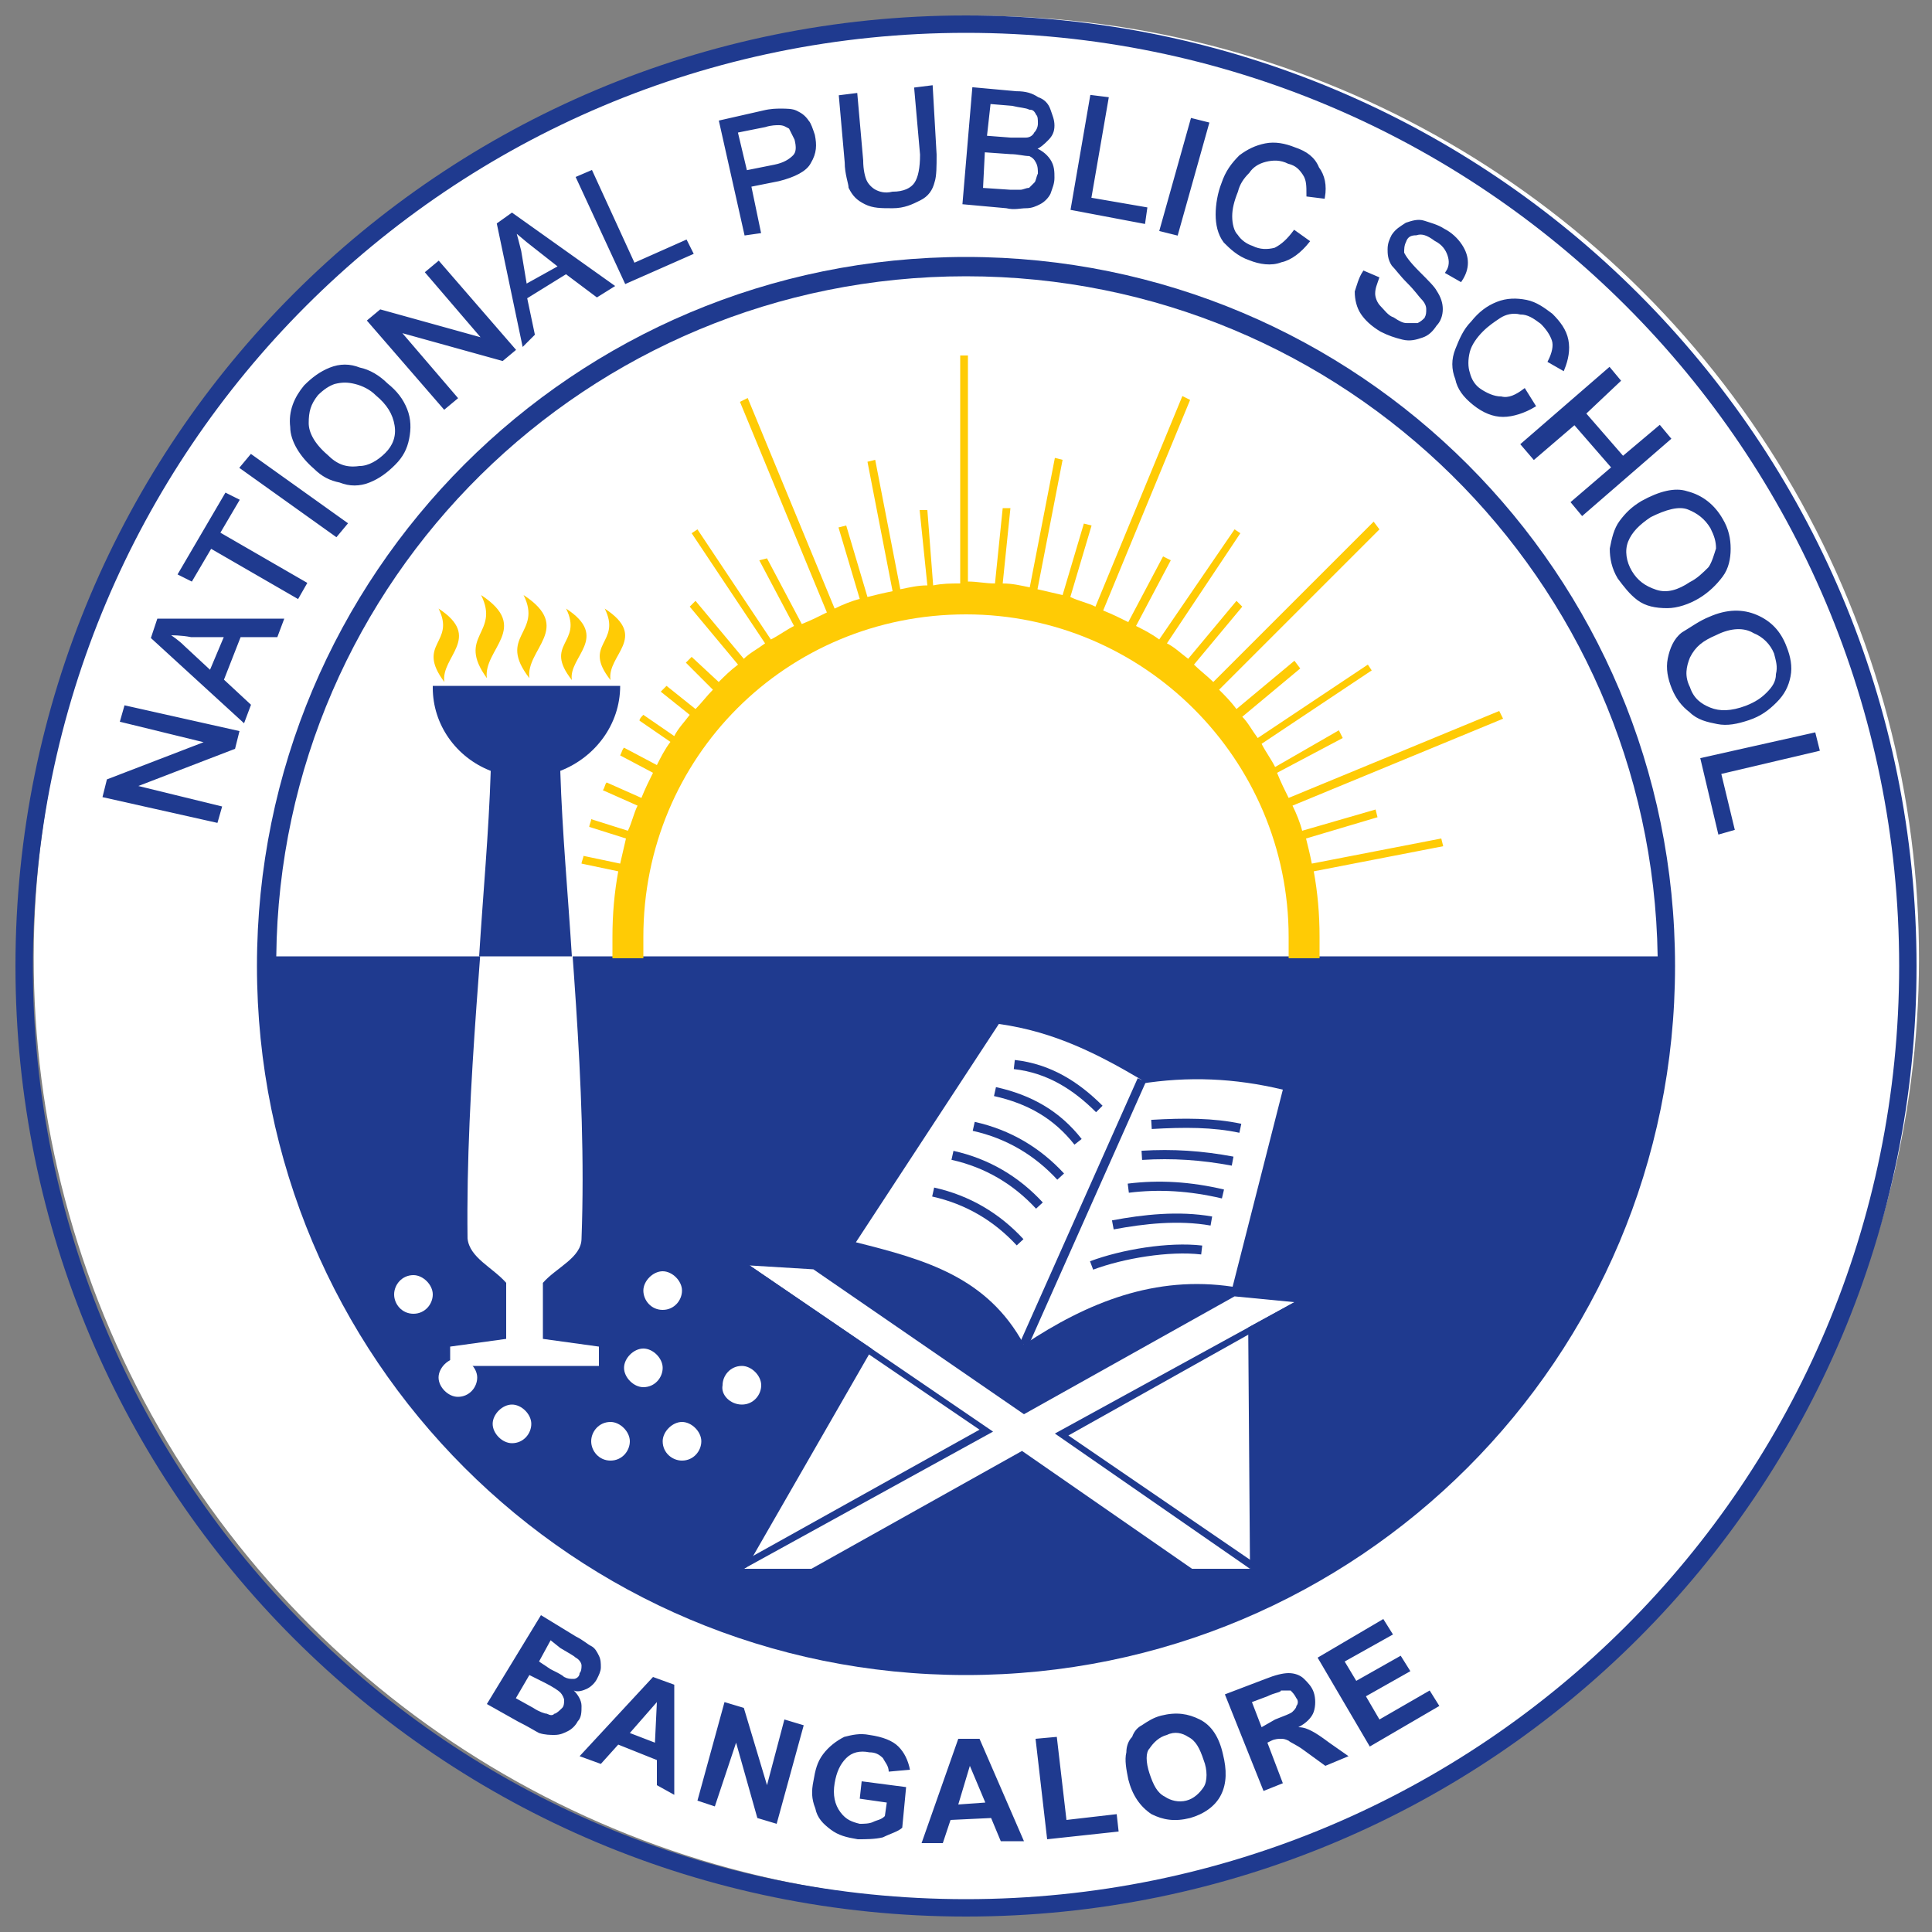 <svg xmlns="http://www.w3.org/2000/svg" xmlns:xlink="http://www.w3.org/1999/xlink" id="Layer_1" x="0px" y="0px" viewBox="0 0 100 100" style="enable-background:new 0 0 100 100;" xml:space="preserve"><rect x="0" y="0" width="100" height="100" fill="#808080" stroke="none"/> <style type="text/css"> .st0{fill-rule:evenodd;clip-rule:evenodd;fill:#FFFFFF;} .st1{fill:none;stroke:#FFFFFF;stroke-width:0.182;stroke-miterlimit:2.613;} .st2{fill-rule:evenodd;clip-rule:evenodd;fill:#1F3A8F;} .st3{fill-rule:evenodd;clip-rule:evenodd;fill:#FFCB05;} .st4{fill:none;stroke:#1F3A8F;stroke-width:0.475;stroke-miterlimit:2.613;} .st5{fill:none;stroke:#1F3A8F;stroke-width:0.464;stroke-miterlimit:2.613;} .st6{fill:none;stroke:#1F3A8F;stroke-width:0.475;stroke-miterlimit:2.613;} .st7{fill:none;stroke:#1F3A8F;stroke-width:0.157;stroke-miterlimit:2.613;} </style> <g> <ellipse transform="matrix(1.390418e-03 -1 1 1.390418e-03 0.866 100.042)" class="st0" cx="50.5" cy="49.6" rx="48.7" ry="48.7"></ellipse> <ellipse transform="matrix(1.390418e-03 -1 1 1.390418e-03 0.866 100.042)" class="st1" cx="50.5" cy="49.6" rx="48.7" ry="48.7"></ellipse> <path class="st2" d="M50,0.8L50,0.8C22.8,0.8,0.8,22.8,0.8,50s22,49.2,49.2,49.2c27.2,0,49.2-22,49.2-49.2 C99.2,22.8,77.2,0.8,50,0.8 M50,1.7c26.7,0,48.3,21.6,48.3,48.3S76.7,98.3,50,98.3S1.7,76.7,1.7,50S23.3,1.7,50,1.7z"></path> <path class="st2" d="M50,13.3L50,13.3c20.3,0,36.7,16.4,36.7,36.7S70.3,86.7,50,86.7S13.3,70.3,13.3,50 C13.3,29.7,29.7,13.3,50,13.3 M14.3,49.5h71.5C85.5,30,69.6,14.3,50,14.3C30.4,14.3,14.5,30,14.3,49.5z"></path> <path class="st0" d="M32.1,35.5L32.1,35.5c0,2-1.3,3.7-3.1,4.4l0,0c0.4,8.1,1.4,16.1,1.1,24.2c0,1-1.3,1.5-2,2.3v2.9l2.9,0.4v1 h-7.7v-1l2.9-0.4v-2.9c-0.7-0.8-1.9-1.3-2-2.3C24.1,56.1,25.1,48,25.5,40l0,0c-1.8-0.7-3-2.4-3-4.3v-0.1L32.1,35.5L32.1,35.5z"></path> <path class="st0" d="M21.4,68c0.6,0,1-0.5,1-1s-0.5-1-1-1c-0.6,0-1,0.5-1,1S20.8,68,21.4,68"></path> <path class="st0" d="M26.5,74.7c0.6,0,1-0.5,1-1s-0.5-1-1-1s-1,0.5-1,1C25.5,74.2,26,74.7,26.5,74.7"></path> <path class="st0" d="M31.6,75.6c0.6,0,1-0.5,1-1s-0.5-1-1-1c-0.6,0-1,0.5-1,1S31,75.6,31.6,75.6"></path> <path class="st0" d="M33.3,71.8c0.6,0,1-0.5,1-1s-0.5-1-1-1s-1,0.5-1,1S32.8,71.8,33.3,71.8"></path> <path class="st0" d="M34.3,67.8c0.6,0,1-0.5,1-1s-0.5-1-1-1s-1,0.5-1,1S33.7,67.8,34.3,67.8"></path> <path class="st0" d="M38.4,72.7c0.6,0,1-0.5,1-1s-0.5-1-1-1c-0.6,0-1,0.5-1,1C37.3,72.2,37.8,72.7,38.4,72.7"></path> <path class="st0" d="M35.3,75.6c0.6,0,1-0.5,1-1s-0.5-1-1-1s-1,0.5-1,1C34.3,75.2,34.8,75.6,35.3,75.6"></path> <path class="st0" d="M23.7,72.3c0.6,0,1-0.5,1-1s-0.5-1-1-1s-1,0.5-1,1S23.2,72.3,23.7,72.3"></path> <path class="st2" d="M32.1,35.5L32.1,35.5c0,2-1.3,3.7-3.1,4.4l0,0c0.1,3.2,0.4,6.4,0.6,9.6h-4.8c0.2-3.2,0.5-6.4,0.6-9.6l0,0 c-1.8-0.7-3-2.4-3-4.3v-0.1H32.1L32.1,35.5z"></path> <polygon class="st0" points="40.8,81.2 38.6,81.2 45.5,69.2 53.1,74.2 64.6,67.8 64.7,81.2 52.8,74.8 "></polygon> <polygon class="st0" points="38.5,81.2 51.4,74.1 38.8,65.5 42.1,65.7 53,73.2 63.9,67.1 67,67.4 54.6,74.2 64.7,81.2 61.7,81.2 52.9,75.1 42,81.2 "></polygon> <path class="st0" d="M53,69.6c-1.9-3.5-5.1-4.4-8.7-5.3L51.7,53c2.9,0.4,5.2,1.6,7.4,2.9L53,69.6z"></path> <path class="st0" d="M53,69.6c3.3-2.2,6.8-3.6,10.8-3l2.6-10.2c-2.5-0.6-4.9-0.7-7.4-0.3L53,69.6z"></path> <path class="st3" d="M22.7,31.5L22.7,31.5C25,33,22.8,34,23,35.3C21.5,33.3,23.6,33.3,22.7,31.5 M24.9,30.8L24.9,30.8 c1,2-1.3,2.1,0.3,4.3C25,33.6,27.5,32.5,24.9,30.8z M27.1,30.8L27.1,30.8c2.6,1.7,0.1,2.8,0.3,4.3C25.7,32.9,28.1,32.8,27.1,30.8z M29.3,31.5L29.3,31.5c0.9,1.8-1.2,1.8,0.3,3.7C29.4,34,31.6,33,29.3,31.5z M31.3,31.5c2.3,1.5,0.1,2.4,0.3,3.7 C30.1,33.3,32.2,33.3,31.3,31.5z"></path> <path class="st3" d="M50,31.8c9.2,0,16.7,7.5,16.7,16.7c0,0.4,0,0.7,0,1.1h1.6c0-0.4,0-0.7,0-1.1c0-1.2-0.1-2.3-0.3-3.4l6.7-1.3 l-0.1-0.4l-6.7,1.3c-0.1-0.5-0.2-0.9-0.3-1.3l3.7-1.1l-0.1-0.4L67.4,43c-0.1-0.4-0.3-0.9-0.5-1.3l10.9-4.5l-0.2-0.4l-10.9,4.5 c-0.2-0.4-0.4-0.8-0.6-1.3l3.4-1.8l-0.2-0.4L66,39.7c-0.2-0.4-0.5-0.8-0.7-1.2l5.7-3.8l-0.2-0.3l-5.7,3.8c-0.3-0.4-0.5-0.8-0.8-1.1 l3-2.5L67,34.2l-3,2.5c-0.3-0.4-0.6-0.7-0.9-1l8.3-8.3L71.1,27l-8.3,8.3c-0.3-0.3-0.7-0.6-1-0.9l2.5-3l-0.3-0.3l-2.5,3 c-0.4-0.3-0.7-0.6-1.1-0.8l3.8-5.7l-0.3-0.2L60,33.1c-0.4-0.3-0.8-0.5-1.2-0.7l1.8-3.4l-0.4-0.2l-1.8,3.4c-0.4-0.2-0.8-0.4-1.3-0.6 l4.5-10.9l-0.4-0.2l-4.5,10.9c-0.4-0.2-0.9-0.3-1.3-0.5l1.1-3.7l-0.4-0.1l-1.1,3.7c-0.4-0.1-0.9-0.2-1.3-0.3l1.3-6.7l-0.4-0.1 l-1.3,6.7c-0.5-0.1-0.9-0.2-1.4-0.2l0.4-3.9l-0.4,0l-0.4,3.9c-0.5,0-0.9-0.1-1.4-0.1V18.4h-0.4v11.8c-0.5,0-0.9,0-1.4,0.1L48,26.4 l-0.4,0l0.4,3.9c-0.5,0-0.9,0.1-1.4,0.2l-1.3-6.7l-0.4,0.1l1.3,6.7c-0.5,0.1-0.9,0.2-1.3,0.3l-1.1-3.7l-0.4,0.1l1.1,3.7 c-0.4,0.1-0.9,0.3-1.3,0.5l-4.5-10.9l-0.4,0.2l4.5,10.9c-0.4,0.2-0.8,0.4-1.3,0.6l-1.8-3.4L39.3,29l1.8,3.4 c-0.4,0.2-0.8,0.5-1.2,0.7l-3.8-5.7l-0.3,0.2l3.8,5.7c-0.4,0.3-0.8,0.5-1.1,0.8l-2.5-3l-0.3,0.3l2.5,3c-0.4,0.3-0.7,0.6-1,0.9 L35.8,34c-0.1,0.1-0.2,0.2-0.3,0.3l1.4,1.4c-0.3,0.3-0.6,0.7-0.9,1l-1.5-1.2c-0.1,0.1-0.2,0.2-0.3,0.3l1.5,1.2 c-0.3,0.4-0.6,0.7-0.8,1.1L33.3,37c-0.1,0.1-0.2,0.2-0.2,0.3l1.6,1.1c-0.3,0.4-0.5,0.8-0.7,1.2l-1.7-0.9c-0.1,0.1-0.1,0.2-0.2,0.4 l1.7,0.9c-0.2,0.4-0.4,0.8-0.6,1.3l-1.8-0.8c-0.1,0.1-0.1,0.3-0.2,0.4l1.8,0.8c-0.2,0.4-0.3,0.9-0.5,1.3l-1.9-0.6 c0,0.1-0.1,0.3-0.1,0.4l1.9,0.6c-0.1,0.4-0.2,0.9-0.3,1.3l-1.9-0.4c0,0.1-0.1,0.3-0.1,0.4l1.9,0.4c-0.2,1.1-0.3,2.2-0.3,3.4 c0,0.4,0,0.7,0,1.1h1.6c0-0.4,0-0.7,0-1.1C33.3,39.2,40.7,31.8,50,31.8"></path> <polygon class="st2" points="38.5,80.8 50.7,74 38.8,65.9 38.8,65.5 51.4,74.1 38.5,81.2 "></polygon> <polygon class="st2" points="66.9,67.8 67,67.4 54.6,74.2 64.7,81.2 64.8,80.8 55.3,74.3 "></polygon> <path class="st4" d="M59.6,58.2c1.7-0.1,3.2-0.1,4.6,0.2"></path> <path class="st4" d="M59.1,59.8c1.6-0.1,3.1,0,4.7,0.3"></path> <path class="st4" d="M58.4,61.5c1.6-0.2,3.2-0.1,4.9,0.3"></path> <path class="st4" d="M52.5,55.1c1.8,0.2,3.2,1.1,4.4,2.3"></path> <path class="st4" d="M51.5,56.5c1.8,0.4,3.2,1.2,4.3,2.6"></path> <path class="st4" d="M50.4,58.3c1.8,0.4,3.3,1.3,4.5,2.6"></path> <line class="st5" x1="59.1" y1="55.9" x2="53" y2="69.6"></line> <path class="st6" d="M49.3,59.8c1.8,0.4,3.3,1.3,4.5,2.6"></path> <path class="st4" d="M48.3,61.7c1.8,0.4,3.3,1.3,4.5,2.6"></path> <path class="st4" d="M57.6,63.4c1.6-0.3,3.4-0.5,5.1-0.2"></path> <path class="st5" d="M56.5,65.5c1.6-0.6,4-1,5.7-0.8"></path> <path class="st2" d="M70.9,90.4L70.9,90.4l-2.7-4.6l3.4-2l0.5,0.8L69.6,86l0.6,1l2.3-1.3l0.5,0.8l-2.3,1.3l0.7,1.2l2.6-1.5l0.5,0.8 L70.9,90.4z M65.3,89.4L65.3,89.4l-0.5-1.3l0.8-0.3c0.4-0.2,0.7-0.2,0.7-0.3c0.2,0,0.3,0,0.5,0c0.1,0.1,0.2,0.2,0.3,0.4 c0.1,0.1,0.1,0.3,0,0.4c0,0.1-0.1,0.2-0.2,0.3c-0.1,0.1-0.4,0.2-0.9,0.4L65.3,89.4z M65.4,92.7L65.4,92.7l1-0.4l-0.8-2.1l0.2-0.1 c0.2-0.1,0.4-0.1,0.5-0.1c0.1,0,0.2,0,0.4,0.1c0.1,0.1,0.4,0.2,0.8,0.5l1.1,0.8l1.2-0.5l-1-0.7c-0.4-0.3-0.7-0.5-0.9-0.6 c-0.2-0.1-0.4-0.2-0.7-0.2c0.4-0.2,0.7-0.5,0.8-0.8c0.1-0.3,0.1-0.7,0-1c-0.1-0.3-0.3-0.5-0.5-0.7c-0.2-0.2-0.5-0.3-0.8-0.3 c-0.3,0-0.7,0.1-1.2,0.3l-2.1,0.8L65.4,92.7z M59.5,91.8L59.5,91.8c0.2,0.6,0.4,1,0.8,1.2c0.3,0.2,0.7,0.3,1.1,0.2 c0.4-0.1,0.7-0.4,0.9-0.7s0.2-0.9,0-1.4c-0.2-0.6-0.4-1-0.8-1.2c-0.3-0.2-0.7-0.3-1.1-0.1c-0.4,0.1-0.7,0.4-0.9,0.7 C59.3,90.7,59.3,91.2,59.5,91.8z M58.4,92.1L58.4,92.1c-0.1-0.5-0.2-1-0.1-1.4c0-0.3,0.1-0.6,0.3-0.8c0.1-0.3,0.3-0.5,0.5-0.6 c0.3-0.2,0.6-0.4,1-0.5c0.8-0.2,1.4-0.1,2,0.2c0.6,0.3,1,0.9,1.2,1.8c0.2,0.8,0.2,1.5-0.1,2.1c-0.3,0.6-0.9,1-1.6,1.2 c-0.8,0.2-1.4,0.1-2-0.2C59,93.5,58.6,92.9,58.4,92.1z M54.2,95.2L54.2,95.2L53.6,90l1.1-0.1l0.5,4.3l2.6-0.3l0.1,0.9L54.2,95.2z M51,93.3L51,93.3l-0.8-1.9l-0.6,2L51,93.3z M53,95.3L53,95.3l-1.2,0l-0.5-1.2l-2.1,0.1l-0.4,1.2l-1.1,0l1.9-5.4l1.1,0L53,95.3z M44.5,93.1L44.5,93.1l0.1-0.9l2.3,0.3l-0.2,2.1c-0.2,0.2-0.6,0.3-1,0.5c-0.4,0.1-0.9,0.1-1.3,0.1c-0.6-0.1-1-0.2-1.4-0.5 c-0.4-0.3-0.7-0.6-0.8-1.1c-0.2-0.5-0.2-0.9-0.1-1.4c0.1-0.6,0.2-1,0.5-1.4c0.3-0.4,0.7-0.7,1.1-0.9c0.4-0.1,0.8-0.2,1.3-0.1 c0.7,0.1,1.2,0.3,1.5,0.6c0.3,0.3,0.5,0.7,0.6,1.2l-1.1,0.1c0-0.3-0.2-0.5-0.3-0.7c-0.2-0.2-0.4-0.3-0.7-0.3 c-0.5-0.1-0.9,0-1.2,0.3c-0.3,0.3-0.5,0.7-0.6,1.3c-0.1,0.6,0,1.1,0.3,1.5s0.6,0.5,1,0.6c0.2,0,0.5,0,0.7-0.1 c0.2-0.1,0.4-0.1,0.6-0.3l0.1-0.7L44.5,93.1z M36.1,93.2L36.1,93.2l1.4-5.1l1,0.3l1.2,4l0.9-3.4l1,0.3l-1.4,5.1l-1-0.3l-1.1-3.9 L37,93.5L36.1,93.2z M33.9,90.2L33.9,90.2l-1.3-0.5l1.4-1.6L33.9,90.2z M34.9,92.9L34.9,92.9l0-5.7l-1.1-0.4L30,90.9l1.1,0.4l0.9-1 l2,0.8l0,1.3L34.9,92.9z M27.4,86.7L27.4,86.7l-0.7,1.2l0.9,0.5c0.3,0.2,0.6,0.3,0.7,0.3c0.2,0.1,0.3,0.1,0.4,0 c0.1,0,0.3-0.2,0.4-0.3c0.1-0.1,0.1-0.3,0.1-0.4c0-0.1-0.1-0.3-0.2-0.4c-0.1-0.1-0.4-0.3-0.8-0.5L27.4,86.7z M28.5,84.9L28.5,84.9 l-0.6,1.1l0.6,0.4c0.4,0.2,0.6,0.3,0.7,0.4c0.2,0.1,0.3,0.1,0.5,0.1c0.1,0,0.3-0.1,0.3-0.3c0.1-0.1,0.1-0.3,0.1-0.4 c0-0.1-0.1-0.3-0.3-0.4c-0.1-0.1-0.3-0.2-0.8-0.5L28.5,84.9z M28,83.6l1.8,1.1c0.4,0.2,0.6,0.4,0.8,0.5c0.2,0.1,0.3,0.3,0.4,0.5 c0.1,0.2,0.1,0.4,0.1,0.6c0,0.2-0.1,0.4-0.2,0.6c-0.1,0.2-0.3,0.4-0.5,0.5c-0.2,0.1-0.5,0.2-0.7,0.1c0.2,0.2,0.4,0.5,0.4,0.8 c0,0.3,0,0.6-0.2,0.8c-0.1,0.2-0.3,0.4-0.5,0.5c-0.2,0.1-0.4,0.2-0.7,0.2c-0.2,0-0.5,0-0.8-0.1c-0.2-0.1-0.5-0.3-1.1-0.6l-1.6-0.9 L28,83.6z"></path> <path class="st2" d="M88.1,39.3L88.1,39.3l5.8-1.3l0.2,0.8l-5.1,1.2l0.7,2.9l-0.7,0.2L88.1,39.3z M88.8,32.8L88.8,32.8 c-0.7,0.3-1.1,0.6-1.4,1.2c-0.2,0.5-0.3,1,0,1.6c0.2,0.6,0.6,0.9,1.1,1.1c0.5,0.2,1.1,0.2,1.9-0.1c0.5-0.2,0.8-0.4,1.1-0.7 c0.3-0.3,0.5-0.6,0.5-1c0.1-0.4,0-0.7-0.1-1.1c-0.2-0.5-0.6-0.9-1.1-1.1C90.3,32.4,89.6,32.4,88.8,32.8z M88.5,32L88.5,32 c0.9-0.4,1.7-0.4,2.4-0.1s1.2,0.8,1.5,1.6c0.2,0.5,0.3,1,0.2,1.5c-0.1,0.5-0.3,0.9-0.7,1.3c-0.4,0.4-0.8,0.7-1.4,0.9 c-0.6,0.2-1.1,0.3-1.6,0.2c-0.5-0.1-1-0.2-1.4-0.6c-0.4-0.3-0.7-0.7-0.9-1.2c-0.2-0.5-0.3-1-0.2-1.5c0.1-0.5,0.3-1,0.7-1.3 C87.6,32.5,88,32.2,88.5,32z M85.4,26.7L85.4,26.7c-0.6,0.4-1,0.8-1.2,1.3c-0.2,0.5-0.1,1.1,0.2,1.6c0.3,0.5,0.7,0.8,1.3,1 s1.2,0,1.8-0.4c0.4-0.2,0.7-0.5,1-0.8c0.2-0.3,0.3-0.7,0.4-1c0-0.4-0.1-0.7-0.3-1.1c-0.3-0.5-0.7-0.8-1.2-1 C86.9,26.1,86.2,26.3,85.4,26.7z M85,26L85,26c-0.5,0.3-0.8,0.6-1.1,1c-0.3,0.4-0.4,0.9-0.5,1.4c0,0.5,0.1,1,0.4,1.5 c0.3,0.4,0.6,0.8,1,1.1c0.4,0.3,0.9,0.4,1.5,0.4c0.5,0,1.1-0.2,1.6-0.5c0.5-0.3,0.9-0.7,1.2-1.1c0.3-0.4,0.4-0.9,0.4-1.4 c0-0.5-0.1-1-0.4-1.5c-0.4-0.7-1-1.2-1.8-1.4C86.7,25.3,85.9,25.5,85,26z M78.8,23L78.8,23l4.5-3.9l0.5,0.6L82,21.4l2,2.3l1.9-1.6 l0.5,0.6l-4.5,3.9L81.4,26l2.1-1.8l-2-2.3l-2.1,1.8L78.8,23z M78.9,20.2L78.9,20.2c-0.4,0.3-0.8,0.5-1.2,0.4 c-0.4,0-0.8-0.2-1.1-0.4c-0.3-0.2-0.5-0.5-0.6-0.9c-0.1-0.3-0.1-0.7,0-1.1c0.1-0.4,0.4-0.8,0.7-1.1c0.3-0.3,0.6-0.5,0.9-0.7 c0.3-0.2,0.7-0.3,1.1-0.2c0.4,0,0.7,0.2,1.1,0.5c0.3,0.3,0.5,0.6,0.6,0.9c0.1,0.3,0,0.7-0.2,1.1l0.7,0.4c0.2-0.5,0.3-1,0.2-1.5 c-0.1-0.5-0.4-0.9-0.8-1.3c-0.4-0.3-0.8-0.6-1.3-0.7c-0.5-0.1-1-0.1-1.5,0.1c-0.5,0.2-0.9,0.5-1.3,1c-0.4,0.4-0.6,0.9-0.8,1.4 c-0.2,0.5-0.2,1,0,1.5c0.1,0.5,0.4,0.9,0.9,1.3c0.5,0.4,1,0.6,1.5,0.6c0.5,0,1.1-0.2,1.6-0.5L78.9,20.2z M70.6,14.1L70.6,14.1 l0.7,0.3c-0.1,0.3-0.2,0.5-0.2,0.8c0,0.2,0.1,0.5,0.3,0.7c0.2,0.2,0.4,0.5,0.7,0.6c0.3,0.2,0.5,0.3,0.7,0.3c0.2,0,0.5,0,0.6,0 c0.2-0.1,0.3-0.2,0.4-0.3c0.1-0.2,0.1-0.3,0.1-0.5c0-0.2-0.1-0.4-0.3-0.6c-0.1-0.1-0.3-0.4-0.7-0.8c-0.4-0.4-0.6-0.7-0.8-0.9 c-0.2-0.3-0.2-0.6-0.2-0.8c0-0.3,0.1-0.5,0.2-0.7c0.2-0.3,0.4-0.4,0.7-0.6c0.3-0.1,0.6-0.2,0.9-0.1c0.3,0.1,0.7,0.2,1,0.4 c0.4,0.2,0.7,0.5,0.9,0.8c0.2,0.3,0.3,0.6,0.3,0.9c0,0.3-0.1,0.6-0.3,0.9l-0.7-0.4c0.2-0.3,0.2-0.6,0.1-0.9 c-0.1-0.3-0.3-0.6-0.7-0.8c-0.4-0.3-0.7-0.4-1-0.3c-0.3,0-0.5,0.1-0.6,0.4c-0.1,0.2-0.1,0.4-0.1,0.6c0.1,0.2,0.3,0.5,0.8,1 c0.5,0.5,0.8,0.8,0.9,1c0.2,0.3,0.3,0.6,0.3,0.9c0,0.3-0.1,0.6-0.3,0.8c-0.2,0.3-0.4,0.5-0.7,0.6c-0.3,0.1-0.6,0.2-1,0.1 c-0.4-0.1-0.7-0.2-1.1-0.4c-0.5-0.3-0.8-0.6-1-0.9c-0.2-0.3-0.3-0.7-0.3-1.1C70.3,14.8,70.4,14.4,70.6,14.1z M67,12L67,12l0.7,0.5 c-0.4,0.5-0.9,0.9-1.4,1c-0.5,0.2-1.1,0.1-1.6-0.1c-0.6-0.2-1-0.6-1.3-0.9c-0.3-0.4-0.4-0.9-0.4-1.4c0-0.5,0.1-1.1,0.3-1.6 c0.2-0.6,0.5-1,0.9-1.4c0.4-0.3,0.8-0.5,1.3-0.6c0.5-0.1,1,0,1.5,0.2c0.6,0.2,1,0.5,1.2,1c0.3,0.4,0.4,0.9,0.3,1.5l-0.8-0.1 c0-0.5,0-0.8-0.2-1.1c-0.2-0.3-0.4-0.5-0.8-0.6c-0.4-0.2-0.8-0.2-1.2-0.1c-0.4,0.1-0.7,0.3-0.9,0.6c-0.3,0.3-0.5,0.6-0.6,1 c-0.2,0.5-0.3,0.9-0.3,1.3c0,0.4,0.1,0.8,0.3,1c0.2,0.3,0.5,0.5,0.8,0.6c0.4,0.2,0.8,0.2,1.2,0.1C66.4,12.7,66.7,12.4,67,12z M60.1,11.9L60.1,11.9l1.6-5.7l0.8,0.2l-1.6,5.7L60.1,11.9z M55.5,10.8L55.5,10.8L56.5,5l0.8,0.1l-0.9,5.2l2.9,0.5l-0.1,0.7 L55.5,10.8z M50.8,9.8L50.8,9.8l1.5,0.1c0.3,0,0.4,0,0.5,0c0.2,0,0.3-0.1,0.5-0.1c0.1-0.1,0.2-0.2,0.3-0.3c0.1-0.1,0.1-0.3,0.2-0.5 c0-0.2,0-0.4-0.1-0.6c-0.1-0.2-0.2-0.3-0.4-0.4C53,8,52.7,7.9,52.3,7.9l-1.4-0.1L50.8,9.8z M51,7.1L51,7.1l1.3,0.1 c0.3,0,0.6,0,0.8,0c0.2,0,0.4-0.1,0.5-0.3c0.1-0.1,0.2-0.3,0.2-0.5c0-0.2,0-0.4-0.1-0.5c-0.1-0.2-0.2-0.3-0.4-0.3 c-0.2-0.1-0.5-0.1-0.9-0.2l-1.2-0.1L51,7.1z M49.9,10.5L49.9,10.5l0.5-5.9l2.2,0.2c0.5,0,0.8,0.1,1.1,0.3c0.3,0.1,0.5,0.3,0.6,0.6 c0.1,0.3,0.2,0.5,0.2,0.8c0,0.3-0.1,0.5-0.3,0.7c-0.2,0.2-0.4,0.4-0.7,0.5c0.3,0.1,0.6,0.3,0.8,0.6c0.2,0.3,0.2,0.6,0.2,0.9 c0,0.3-0.1,0.5-0.2,0.8c-0.1,0.2-0.3,0.4-0.5,0.5s-0.4,0.2-0.7,0.2c-0.3,0-0.6,0.1-1,0L49.9,10.5z M47.4,4.6L47.4,4.6l0.8-0.1 L48.4,8c0,0.6,0,1.1-0.1,1.4c-0.1,0.4-0.3,0.7-0.7,0.9s-0.8,0.4-1.4,0.4c-0.6,0-1,0-1.4-0.2c-0.4-0.2-0.6-0.4-0.8-0.8 C44,9.5,43.8,9,43.8,8.4l-0.3-3.4l0.8-0.1l0.3,3.4c0,0.5,0.1,0.9,0.2,1.1c0.1,0.2,0.3,0.4,0.5,0.5c0.2,0.1,0.5,0.2,0.9,0.1 c0.6,0,1-0.2,1.2-0.5c0.2-0.3,0.3-0.8,0.3-1.5L47.4,4.6z M38.6,8.9L38.6,8.9l1.5-0.3c0.5-0.1,0.8-0.3,1-0.5 c0.2-0.2,0.2-0.5,0.1-0.9c-0.1-0.2-0.2-0.4-0.3-0.6c-0.2-0.1-0.3-0.2-0.6-0.2c-0.1,0-0.4,0-0.7,0.1l-1.5,0.3L38.6,8.9z M38.6,12.1 L38.6,12.1l-1.3-5.8l2.2-0.5c0.4-0.1,0.7-0.1,0.9-0.1c0.3,0,0.6,0,0.8,0.1s0.4,0.2,0.6,0.5C41.9,6.4,42,6.7,42.1,7 c0.1,0.5,0.1,0.9-0.2,1.4c-0.2,0.4-0.8,0.7-1.6,0.9l-1.5,0.3l0.5,2.4L38.6,12.1z M32.4,14.6L32.4,14.6l3.4-1.5l-0.3-0.6l-2.7,1.2 l-2.2-4.8l-0.7,0.3L32.4,14.6z M27.2,14.8L27.2,14.8L26.9,13c-0.1-0.4-0.2-0.8-0.3-1.1c0.3,0.2,0.6,0.5,1,0.8l1.4,1.1L27.2,14.8z M27.1,17.8L27.1,17.8l-1.3-6.2l0.7-0.5l5.2,3.7l-0.8,0.5l-1.6-1.2l-2.1,1.3l0.4,1.9L27.1,17.8z M23,21.1L23,21.1l0.6-0.5l-3-3.5 l5.4,1.5l0.6-0.5l-3.9-4.5l-0.6,0.5l3,3.5l-5.4-1.5l-0.6,0.5L23,21.1z M16.9,23.6L16.9,23.6c-0.7-0.6-1-1.2-1-1.7 c0-0.6,0.1-1,0.5-1.5c0.3-0.3,0.6-0.5,0.9-0.6c0.4-0.1,0.7-0.1,1.1,0c0.4,0.1,0.8,0.3,1.1,0.6c0.6,0.5,0.9,1,1,1.6 c0.1,0.6-0.1,1.1-0.5,1.5c-0.4,0.4-0.9,0.7-1.4,0.7C17.9,24.3,17.4,24.1,16.9,23.6z M16.3,24.2L16.3,24.2c-0.7-0.6-1.2-1.4-1.2-2.1 c-0.1-0.8,0.2-1.5,0.7-2.1c0.4-0.4,0.8-0.7,1.3-0.9c0.5-0.2,1-0.2,1.5,0c0.5,0.1,1,0.4,1.4,0.8c0.5,0.4,0.8,0.8,1,1.3 c0.2,0.5,0.2,1,0.1,1.5c-0.1,0.5-0.3,0.9-0.7,1.3c-0.4,0.4-0.8,0.7-1.3,0.9c-0.5,0.2-1,0.2-1.5,0C17.1,24.8,16.7,24.6,16.3,24.2z M17.4,27.7L17.4,27.7l0.5-0.6L13,23.6l-0.5,0.6L17.4,27.7z M15.4,30.9L15.4,30.9l-4.5-2.6l-1,1.7l-0.6-0.3l2.4-4.1l0.6,0.3l-1,1.7 l4.5,2.6L15.4,30.9z M10.9,34.8L10.9,34.8l-1.4-1.3c-0.3-0.3-0.6-0.5-0.9-0.7c0.3,0,0.8,0,1.3,0.1l1.8,0L10.9,34.8z M12.6,37.3 L12.6,37.3l0.3-0.8l-1.4-1.3l0.9-2.3l1.9,0l0.3-0.8l-6.4,0L7.9,33L12.6,37.3z M11.2,42.5l-5.8-1.3l0.2-0.8l5.2-2l-4.5-1.1l0.2-0.7 l5.8,1.3l-0.2,0.8l-5.2,2l4.5,1.1L11.2,42.5z"></path> <path class="st7" d="M88.1,39.3L88.1,39.3l5.8-1.3l0.2,0.8l-5.1,1.2l0.7,2.9l-0.7,0.2L88.1,39.3z M88.8,32.8L88.8,32.8 c-0.7,0.3-1.1,0.6-1.4,1.2c-0.2,0.5-0.3,1,0,1.6c0.2,0.6,0.6,0.9,1.1,1.1c0.5,0.2,1.1,0.2,1.9-0.1c0.5-0.2,0.8-0.4,1.1-0.7 c0.3-0.3,0.5-0.6,0.5-1c0.1-0.4,0-0.7-0.1-1.1c-0.2-0.5-0.6-0.9-1.1-1.1C90.3,32.4,89.6,32.4,88.8,32.8z M88.5,32L88.5,32 c0.9-0.4,1.7-0.4,2.4-0.1s1.2,0.8,1.5,1.6c0.2,0.5,0.3,1,0.2,1.5c-0.1,0.5-0.3,0.9-0.7,1.3c-0.4,0.4-0.8,0.7-1.4,0.9 c-0.6,0.2-1.1,0.3-1.6,0.2c-0.5-0.1-1-0.2-1.4-0.6c-0.4-0.3-0.7-0.7-0.9-1.2c-0.2-0.5-0.3-1-0.2-1.5c0.1-0.5,0.3-1,0.7-1.3 C87.6,32.5,88,32.2,88.5,32z M85.4,26.7L85.4,26.7c-0.6,0.4-1,0.8-1.2,1.3c-0.2,0.5-0.1,1.1,0.2,1.6c0.3,0.5,0.7,0.8,1.3,1 s1.2,0,1.8-0.4c0.4-0.2,0.7-0.5,1-0.8c0.2-0.3,0.3-0.7,0.4-1c0-0.4-0.1-0.7-0.3-1.1c-0.3-0.5-0.7-0.8-1.2-1 C86.9,26.1,86.2,26.3,85.4,26.7z M85,26L85,26c-0.5,0.3-0.8,0.6-1.1,1c-0.3,0.4-0.4,0.9-0.5,1.4c0,0.5,0.1,1,0.4,1.5 c0.3,0.4,0.6,0.8,1,1.1c0.4,0.3,0.9,0.4,1.5,0.4c0.5,0,1.1-0.2,1.6-0.5c0.5-0.3,0.9-0.7,1.2-1.1c0.3-0.4,0.4-0.9,0.4-1.4 c0-0.5-0.1-1-0.4-1.5c-0.4-0.7-1-1.2-1.8-1.4C86.7,25.3,85.9,25.5,85,26z M78.8,23L78.8,23l4.5-3.9l0.5,0.6L82,21.4l2,2.3l1.9-1.6 l0.5,0.6l-4.5,3.9L81.4,26l2.1-1.8l-2-2.3l-2.1,1.8L78.8,23z M78.9,20.2L78.9,20.2c-0.4,0.3-0.8,0.5-1.2,0.4 c-0.4,0-0.8-0.2-1.1-0.4c-0.3-0.2-0.5-0.5-0.6-0.9c-0.1-0.3-0.1-0.7,0-1.1c0.1-0.4,0.4-0.8,0.7-1.1c0.3-0.3,0.6-0.5,0.9-0.7 c0.3-0.2,0.7-0.3,1.1-0.2c0.4,0,0.7,0.2,1.1,0.5c0.3,0.3,0.5,0.6,0.6,0.9c0.1,0.3,0,0.7-0.2,1.1l0.7,0.4c0.2-0.5,0.3-1,0.2-1.5 c-0.1-0.5-0.4-0.9-0.8-1.3c-0.4-0.3-0.8-0.6-1.3-0.7c-0.5-0.1-1-0.1-1.5,0.1c-0.5,0.2-0.9,0.5-1.3,1c-0.4,0.4-0.6,0.9-0.8,1.4 c-0.2,0.5-0.2,1,0,1.5c0.1,0.5,0.4,0.9,0.9,1.3c0.5,0.4,1,0.6,1.5,0.6c0.5,0,1.1-0.2,1.6-0.5L78.9,20.2z M70.6,14.1L70.6,14.1 l0.7,0.3c-0.1,0.3-0.2,0.5-0.2,0.8c0,0.2,0.1,0.5,0.3,0.7c0.2,0.2,0.4,0.5,0.7,0.6c0.3,0.2,0.5,0.3,0.7,0.3c0.2,0,0.5,0,0.6,0 c0.2-0.1,0.3-0.2,0.4-0.3c0.1-0.2,0.1-0.3,0.1-0.5c0-0.2-0.1-0.4-0.3-0.6c-0.1-0.1-0.3-0.4-0.7-0.8c-0.4-0.4-0.6-0.7-0.8-0.9 c-0.2-0.3-0.2-0.6-0.2-0.8c0-0.3,0.1-0.5,0.2-0.7c0.2-0.3,0.4-0.4,0.7-0.6c0.3-0.1,0.6-0.2,0.9-0.1c0.3,0.1,0.7,0.2,1,0.4 c0.4,0.2,0.7,0.5,0.9,0.8c0.2,0.3,0.3,0.6,0.3,0.9c0,0.3-0.1,0.6-0.3,0.9l-0.7-0.4c0.2-0.3,0.2-0.6,0.1-0.9 c-0.1-0.3-0.3-0.6-0.7-0.8c-0.4-0.3-0.7-0.4-1-0.3c-0.3,0-0.5,0.1-0.6,0.4c-0.1,0.2-0.1,0.4-0.1,0.6c0.1,0.2,0.3,0.5,0.8,1 c0.5,0.5,0.8,0.8,0.9,1c0.2,0.3,0.3,0.6,0.3,0.9c0,0.3-0.1,0.6-0.3,0.8c-0.2,0.3-0.4,0.5-0.7,0.6c-0.3,0.1-0.6,0.2-1,0.1 c-0.4-0.1-0.7-0.2-1.1-0.4c-0.5-0.3-0.8-0.6-1-0.9c-0.2-0.3-0.3-0.7-0.3-1.1C70.3,14.8,70.4,14.4,70.6,14.1z M67,12L67,12l0.7,0.5 c-0.4,0.5-0.9,0.9-1.4,1c-0.5,0.2-1.1,0.1-1.6-0.1c-0.6-0.2-1-0.6-1.3-0.9c-0.3-0.4-0.4-0.9-0.4-1.4c0-0.5,0.1-1.1,0.3-1.6 c0.2-0.6,0.5-1,0.9-1.4c0.4-0.3,0.8-0.5,1.3-0.6c0.5-0.1,1,0,1.5,0.2c0.6,0.2,1,0.5,1.2,1c0.3,0.4,0.4,0.9,0.3,1.5l-0.8-0.1 c0-0.5,0-0.8-0.2-1.1c-0.2-0.3-0.4-0.5-0.8-0.6c-0.4-0.2-0.8-0.2-1.2-0.1c-0.4,0.1-0.7,0.3-0.9,0.6c-0.3,0.3-0.5,0.6-0.6,1 c-0.2,0.5-0.3,0.9-0.3,1.3c0,0.4,0.1,0.8,0.3,1c0.2,0.3,0.5,0.5,0.8,0.6c0.4,0.2,0.8,0.2,1.2,0.1C66.4,12.7,66.7,12.4,67,12z M60.1,11.9L60.1,11.9l1.6-5.7l0.8,0.2l-1.6,5.7L60.1,11.9z M55.5,10.8L55.5,10.8L56.5,5l0.8,0.1l-0.9,5.2l2.9,0.5l-0.1,0.7 L55.5,10.8z M50.8,9.8L50.8,9.8l1.5,0.1c0.3,0,0.4,0,0.5,0c0.2,0,0.3-0.1,0.5-0.1c0.1-0.1,0.2-0.2,0.3-0.3c0.1-0.1,0.1-0.3,0.2-0.5 c0-0.2,0-0.4-0.1-0.6c-0.1-0.2-0.2-0.3-0.4-0.4C53,8,52.7,7.9,52.3,7.9l-1.4-0.1L50.8,9.8z M51,7.1L51,7.1l1.3,0.1 c0.3,0,0.6,0,0.8,0c0.2,0,0.4-0.1,0.5-0.3c0.1-0.1,0.2-0.3,0.2-0.5c0-0.2,0-0.4-0.1-0.5c-0.1-0.2-0.2-0.3-0.4-0.3 c-0.2-0.1-0.5-0.1-0.9-0.2l-1.2-0.1L51,7.1z M49.9,10.5L49.9,10.5l0.5-5.9l2.2,0.2c0.5,0,0.8,0.1,1.1,0.3c0.3,0.1,0.5,0.3,0.6,0.6 c0.1,0.3,0.2,0.5,0.2,0.8c0,0.3-0.1,0.5-0.3,0.7c-0.2,0.2-0.4,0.4-0.7,0.5c0.3,0.1,0.6,0.3,0.8,0.6c0.2,0.3,0.2,0.6,0.2,0.9 c0,0.3-0.1,0.5-0.2,0.8c-0.1,0.2-0.3,0.4-0.5,0.5s-0.4,0.2-0.7,0.2c-0.3,0-0.6,0.1-1,0L49.9,10.5z M47.4,4.6L47.4,4.6l0.8-0.1 L48.4,8c0,0.6,0,1.1-0.1,1.4c-0.1,0.4-0.3,0.7-0.7,0.9s-0.8,0.4-1.4,0.4c-0.6,0-1,0-1.4-0.2c-0.4-0.2-0.6-0.4-0.8-0.8 C44,9.5,43.8,9,43.8,8.4l-0.3-3.4l0.8-0.1l0.3,3.4c0,0.5,0.1,0.9,0.2,1.1c0.1,0.2,0.3,0.4,0.5,0.5c0.2,0.1,0.5,0.2,0.9,0.1 c0.6,0,1-0.2,1.2-0.5c0.2-0.3,0.3-0.8,0.3-1.5L47.4,4.6z M38.6,8.9L38.6,8.9l1.5-0.3c0.5-0.1,0.8-0.3,1-0.5 c0.2-0.2,0.2-0.5,0.1-0.9c-0.1-0.2-0.2-0.4-0.3-0.6c-0.2-0.1-0.3-0.2-0.6-0.2c-0.1,0-0.4,0-0.7,0.1l-1.5,0.3L38.6,8.9z M38.6,12.1 L38.6,12.1l-1.3-5.8l2.2-0.5c0.4-0.1,0.7-0.1,0.9-0.1c0.3,0,0.6,0,0.8,0.1s0.4,0.2,0.6,0.5C41.9,6.4,42,6.7,42.1,7 c0.1,0.5,0.1,0.9-0.2,1.4c-0.2,0.4-0.8,0.7-1.6,0.9l-1.5,0.3l0.5,2.4L38.6,12.1z M32.4,14.6L32.4,14.6l3.4-1.5l-0.3-0.6l-2.7,1.2 l-2.2-4.8l-0.7,0.3L32.4,14.6z M27.2,14.8L27.2,14.8L26.9,13c-0.1-0.4-0.2-0.8-0.3-1.1c0.3,0.2,0.6,0.5,1,0.8l1.4,1.1L27.2,14.8z M27.1,17.8L27.1,17.8l-1.3-6.2l0.7-0.5l5.2,3.7l-0.8,0.5l-1.6-1.2l-2.1,1.3l0.4,1.9L27.1,17.8z M23,21.1L23,21.1l0.6-0.5l-3-3.5 l5.4,1.5l0.6-0.5l-3.9-4.5l-0.6,0.5l3,3.5l-5.4-1.5l-0.6,0.5L23,21.1z M16.9,23.6L16.9,23.6c-0.7-0.6-1-1.2-1-1.7 c0-0.6,0.1-1,0.5-1.5c0.3-0.3,0.6-0.5,0.9-0.6c0.4-0.1,0.7-0.1,1.1,0c0.4,0.1,0.8,0.3,1.1,0.6c0.6,0.5,0.9,1,1,1.6 c0.1,0.6-0.1,1.1-0.5,1.5c-0.4,0.4-0.9,0.7-1.4,0.7C17.9,24.3,17.4,24.1,16.9,23.6z M16.3,24.2L16.3,24.2c-0.7-0.6-1.2-1.4-1.2-2.1 c-0.1-0.8,0.2-1.5,0.7-2.1c0.4-0.4,0.8-0.7,1.3-0.9c0.5-0.2,1-0.2,1.5,0c0.5,0.1,1,0.4,1.4,0.8c0.5,0.4,0.8,0.8,1,1.3 c0.2,0.5,0.2,1,0.1,1.5c-0.1,0.5-0.3,0.9-0.7,1.3c-0.4,0.4-0.8,0.7-1.3,0.9c-0.5,0.2-1,0.2-1.5,0C17.1,24.8,16.7,24.6,16.3,24.2z M17.4,27.7L17.4,27.7l0.5-0.6L13,23.6l-0.5,0.6L17.4,27.7z M15.4,30.9L15.4,30.9l-4.5-2.6l-1,1.7l-0.6-0.3l2.4-4.1l0.6,0.3l-1,1.7 l4.5,2.6L15.4,30.9z M10.9,34.8L10.9,34.8l-1.4-1.3c-0.3-0.3-0.6-0.5-0.9-0.7c0.3,0,0.8,0,1.3,0.1l1.8,0L10.9,34.8z M12.6,37.3 L12.6,37.3l0.3-0.8l-1.4-1.3l0.9-2.3l1.9,0l0.3-0.8l-6.4,0L7.9,33L12.6,37.3z M11.2,42.5l-5.8-1.3l0.2-0.8l5.2-2l-4.5-1.1l0.2-0.7 l5.8,1.3l-0.2,0.8l-5.2,2l4.5,1.1L11.2,42.5z"></path> </g> </svg>